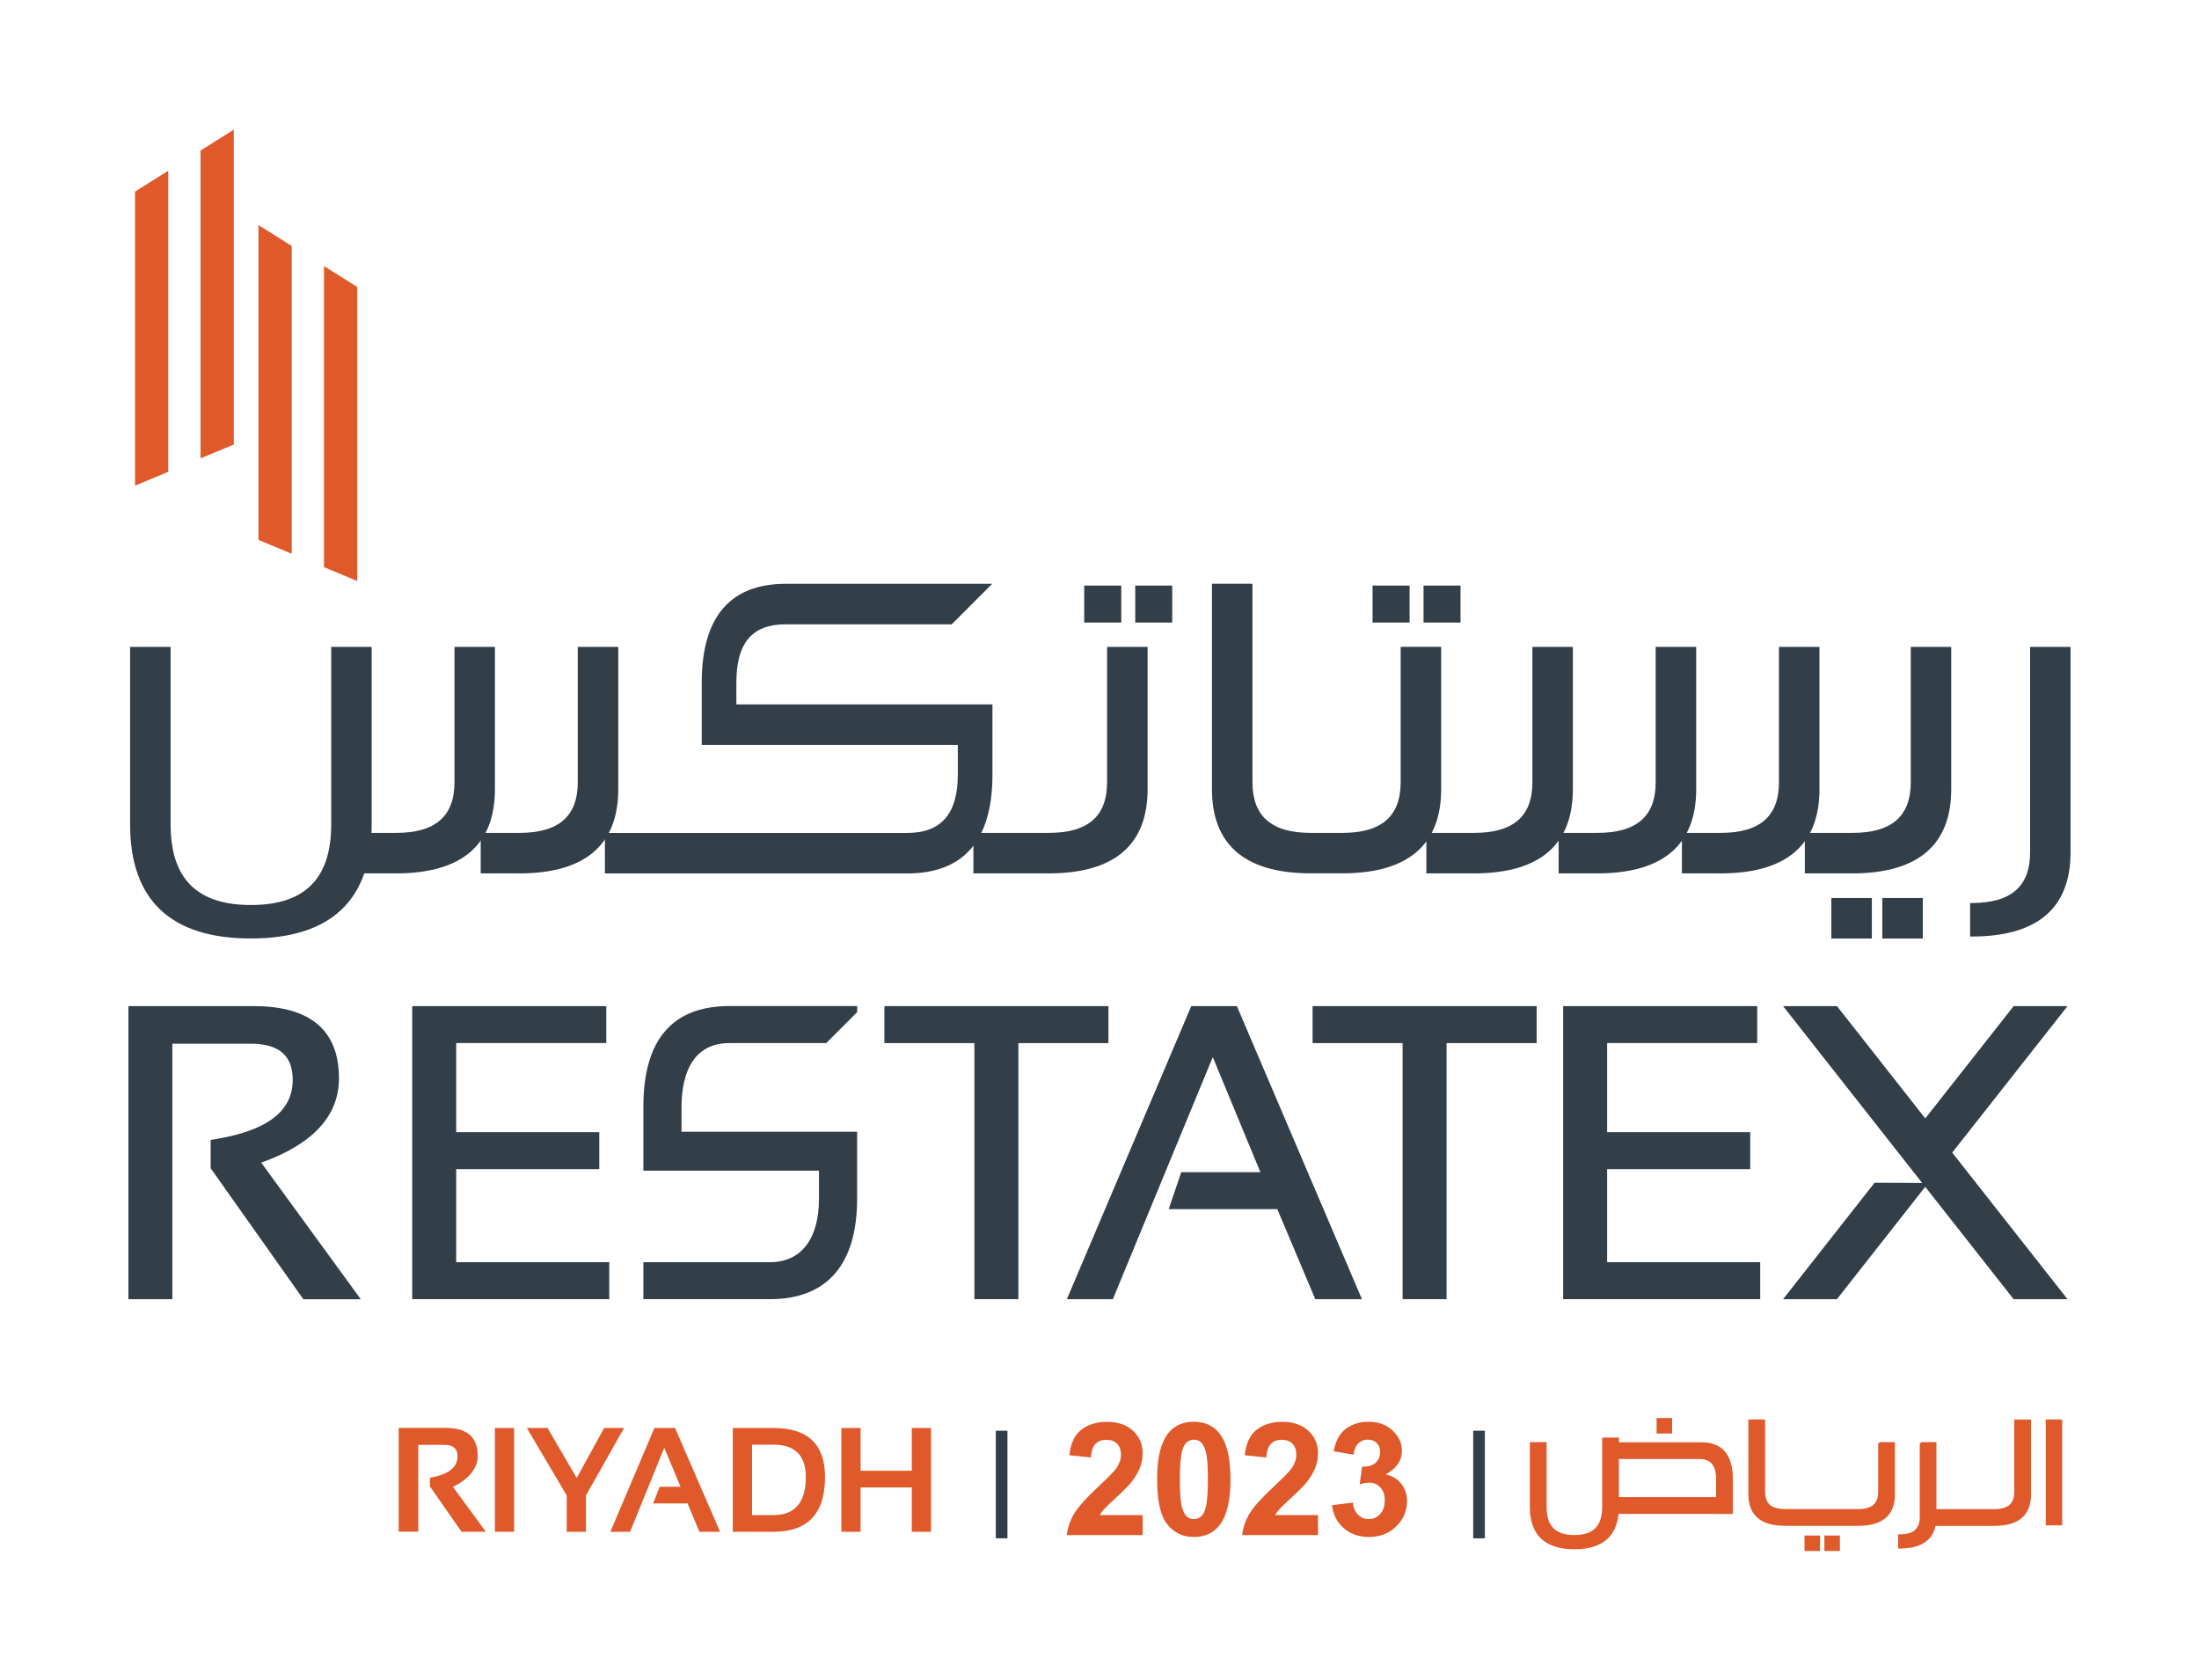 <?xml version="1.0" encoding="UTF-8"?><svg id="Layer_1" xmlns="http://www.w3.org/2000/svg" viewBox="0 0 374.06 285.72"><defs><style>.cls-1{fill:none;stroke:#e0592a;stroke-miterlimit:10;stroke-width:.37px;}.cls-2{fill:#e0592a;}.cls-3{fill:#323e48;}</style></defs><g><path class="cls-3" d="M44.44,197.77c8.78-3.13,13.22-7.95,13.22-14.35,0-8.14-4.87-12.27-14.48-12.27H21.84v49.85h7.48v-43.46h13.3c4.83,0,7.17,2.01,7.17,6.15,0,5.39-4.4,8.7-13.46,10.14l-.5,.08v4.81l15.77,22.29h9.77l-16.93-23.23Z"/><polygon class="cls-3" points="77.6 214.71 77.6 198.88 101.94 198.88 101.94 192.59 77.6 192.59 77.6 177.43 103.13 177.43 103.13 171.15 70.12 171.15 70.12 221 103.64 221 103.64 214.71 77.6 214.71"/><polygon class="cls-3" points="150.44 171.15 150.44 177.44 165.75 177.44 165.75 221 173.23 221 173.23 177.44 188.55 177.44 188.55 171.15 150.44 171.15"/><polygon class="cls-3" points="210.55 171.51 210.4 171.15 202.64 171.15 181.48 221 189.3 221 206.3 179.82 214.4 199.4 200.94 199.4 198.8 205.68 217.27 205.68 223.74 221 231.67 221 210.55 171.51"/><polygon class="cls-3" points="223.28 171.15 223.28 177.44 238.59 177.44 238.59 221 246.07 221 246.07 177.44 261.39 177.44 261.39 171.15 223.28 171.15"/><polygon class="cls-3" points="273.38 214.71 273.38 198.88 297.72 198.88 297.72 192.59 273.38 192.59 273.38 177.43 298.91 177.43 298.91 171.15 265.9 171.15 265.9 221 299.42 221 299.42 214.71 273.38 214.71"/><polygon class="cls-3" points="351.69 171.15 342.53 171.15 327.5 190.25 312.65 171.37 312.47 171.15 303.31 171.15 326.97 201.23 318.88 201.19 303.31 221 312.47 221 327.49 201.89 342.35 220.78 342.53 221 351.69 221 332.08 196.07 351.69 171.15"/><path class="cls-3" d="M56.34,110.04v30.18c0,9.24-4.47,13.73-13.66,13.73s-13.66-4.49-13.66-13.73v-30.18h-6.89v30.18c0,12.89,6.91,19.42,20.54,19.42s20.55-6.54,20.55-19.42v-30.18h-6.89Z"/><path class="cls-3" d="M345.33,110.04v34.95c0,5.8-3.24,8.62-9.92,8.62h-.29v5.7h.29c11.15,0,16.8-4.82,16.8-14.32v-34.95h-6.89Z"/><path class="cls-3" d="M188.32,110.04v23.02c0,5.8-3.24,8.62-9.92,8.62h-12.82v6.89h13.12c10.95-.1,16.51-4.91,16.51-14.32v-24.21h-6.89Z"/><path class="cls-3" d="M98.28,110.04v23.02c0,5.8-3.24,8.62-9.92,8.62h-6.59v6.89h6.89c10.95-.1,16.51-4.91,16.51-14.32v-24.21h-6.89Z"/><path class="cls-3" d="M77.31,110.04v23.02c0,5.8-3.25,8.62-9.92,8.62h-6.29v6.89h6.58c10.95-.1,16.51-4.91,16.51-14.32v-24.21h-6.88Z"/><path class="cls-3" d="M325.03,110.04v23.02c0,5.8-3.24,8.62-9.92,8.62h-8.1v6.89h8.39c10.95-.1,16.51-4.91,16.51-14.32v-24.21h-6.89Z"/><path class="cls-3" d="M302.61,110.04v23.02c0,5.8-3.24,8.62-9.92,8.62h-6.59v6.89h6.89c10.95-.1,16.51-4.91,16.51-14.32v-24.21h-6.89Z"/><path class="cls-3" d="M281.64,110.04v23.02c0,5.8-3.24,8.62-9.92,8.62h-6.59v6.89h6.89c10.95-.1,16.51-4.91,16.51-14.32v-24.21h-6.89Z"/><path class="cls-3" d="M260.67,110.04v23.02c0,5.8-3.24,8.62-9.92,8.62h-8.12v6.89h8.41c10.95-.1,16.51-4.91,16.51-14.32v-24.21h-6.89Z"/><path class="cls-3" d="M238.26,110.04v23.02c0,5.8-3.24,8.62-9.92,8.62h-5.38c-6.67,0-9.91-2.82-9.91-8.62v-33.76h-6.89v34.95c0,9.41,5.56,14.22,16.51,14.31h0s5.97,0,5.97,0h0c10.95-.1,16.51-4.91,16.51-14.32v-24.21h-6.89Z"/><rect class="cls-3" x="184.43" y="99.61" width="6.3" height="6.29"/><rect class="cls-3" x="193.11" y="99.61" width="6.29" height="6.29"/><rect class="cls-3" x="233.48" y="99.61" width="6.3" height="6.29"/><rect class="cls-3" x="242.15" y="99.61" width="6.29" height="6.29"/><rect class="cls-3" x="311.81" y="153.05" width="6.3" height="6.3"/><path class="cls-3" d="M318.41,159.65h-6.89v-6.89h6.89v6.89Zm-6.3-.59h5.71v-5.71h-5.71v5.71Z"/><rect class="cls-3" x="320.48" y="153.05" width="6.3" height="6.3"/><path class="cls-3" d="M327.08,159.65h-6.89v-6.89h6.89v6.89Zm-6.29-.59h5.71v-5.71h-5.71v5.71Z"/><path class="cls-3" d="M125.26,119.83v-3.71c0-6.77,2.67-9.92,8.42-9.92h28.21l6.89-6.89h-35.1c-9.42,0-14.22,5.56-14.31,16.51h0v10.9h43.56v5.05c0,6.67-2.82,9.92-8.62,9.92h-51.41v6.89h51.41c9.55,0,14.43-5.56,14.51-16.51h0v-12.24h-43.57Z"/><path class="cls-3" d="M124.06,177.43h16.49l5.26-5.26v-1.03h-21.75c-9.7,0-14.62,5.75-14.62,17.1v10.9h29.87v4.76c0,6.87-3.03,10.81-8.33,10.81h-21.54v6.29h21.54c9.7,0,14.82-5.91,14.82-17.1v-11.38h-29.87v-4.27c0-4.04,1.06-10.81,8.12-10.81"/><polygon class="cls-2" points="28.62 80.26 28.62 29.04 22.97 32.59 22.97 82.61 28.62 80.26"/><polygon class="cls-2" points="39.77 75.62 39.77 22.06 34.11 25.61 34.11 77.97 39.77 75.62"/><polygon class="cls-2" points="55.11 96.48 55.11 45.26 60.76 48.81 60.76 98.83 55.11 96.48"/><polygon class="cls-2" points="43.96 91.84 43.96 38.29 49.62 41.83 49.62 94.19 43.96 91.84"/><path class="cls-2" d="M326.74,245.51v12.57c0,2.09-1.17,3.1-3.57,3.1h-.11v2.05h.11c4.01,0,6.04-1.73,6.04-5.15v-12.57h-2.48Z"/><path class="cls-1" d="M326.74,245.51v12.57c0,2.09-1.17,3.1-3.57,3.1h-.11v2.05h.11c4.01,0,6.04-1.73,6.04-5.15v-12.57h-2.48Z"/><path class="cls-2" d="M272.72,244.73v11.64c0,3.32-1.61,4.94-4.91,4.94s-4.91-1.62-4.91-4.94v-10.86h-2.48v10.86c0,4.64,2.49,6.99,7.39,6.99s7.39-2.35,7.39-6.99v-11.64h-2.48Z"/><path class="cls-1" d="M272.72,244.73v11.64c0,3.32-1.61,4.94-4.91,4.94s-4.91-1.62-4.91-4.94v-10.86h-2.48v10.86c0,4.64,2.49,6.99,7.39,6.99s7.39-2.35,7.39-6.99v-11.64h-2.48Z"/><path class="cls-2" d="M274.42,248h14.58c2.09,0,3.1,1.17,3.1,3.57v5.77h2.48v-5.87h0c-.03-3.94-1.76-5.94-5.15-5.94h-15.01v2.48Z"/><path class="cls-1" d="M274.42,248h14.58c2.09,0,3.1,1.17,3.1,3.57v5.77h2.48v-5.87h0c-.03-3.94-1.76-5.94-5.15-5.94h-15.01v2.48Z"/><path class="cls-2" d="M319.67,245.51v8.28c0,2.09-1.17,3.1-3.57,3.1h-12.46c-2.4,0-3.57-1.01-3.57-3.1v-12.14h-2.48v12.57c0,3.39,2,5.12,5.94,5.15h10.53s2.15,0,2.15,0h0c3.94-.03,5.94-1.76,5.94-5.15v-8.71h-2.48Z"/><path class="cls-1" d="M319.67,245.51v8.28c0,2.09-1.17,3.1-3.57,3.1h-12.46c-2.4,0-3.57-1.01-3.57-3.1v-12.14h-2.48v12.57c0,3.39,2,5.12,5.94,5.15h10.53s2.15,0,2.15,0h0c3.94-.03,5.94-1.76,5.94-5.15v-8.71h-2.48Z"/><polyline class="cls-2" points="273.85 257.34 294.58 257.34 294.33 254.86 273.43 254.86"/><polyline class="cls-1" points="273.85 257.34 294.58 257.34 294.33 254.86 273.43 254.86"/><path class="cls-2" d="M329.3,256.9h9.95c2.4,0,3.57-1.01,3.57-3.1v-12.14h2.48v12.57c0,3.39-2,5.12-5.94,5.15h0s-10.17,0-10.17,0h0"/><path class="cls-1" d="M329.3,256.9h9.95c2.4,0,3.57-1.01,3.57-3.1v-12.14h2.48v12.57c0,3.39-2,5.12-5.94,5.15h0s-10.17,0-10.17,0h0"/><rect class="cls-2" x="281.98" y="241.41" width="2.27" height="2.26"/><rect class="cls-1" x="281.98" y="241.41" width="2.27" height="2.26"/><rect class="cls-2" x="307.14" y="261.39" width="2.27" height="2.26"/><rect class="cls-1" x="307.14" y="261.39" width="2.27" height="2.26"/><rect class="cls-2" x="310.52" y="261.39" width="2.27" height="2.26"/><rect class="cls-1" x="310.52" y="261.39" width="2.27" height="2.26"/><rect class="cls-2" x="348.18" y="241.65" width="2.42" height="17.64"/><rect class="cls-1" x="348.18" y="241.65" width="2.42" height="17.64"/><g><rect class="cls-3" x="169.39" y="243.38" width="1.98" height="18.3"/><rect class="cls-3" x="250.6" y="243.38" width="1.98" height="18.3"/></g><path class="cls-2" d="M67.82,260.54v-17.64h8.03c3.61,0,5.41,1.58,5.41,4.73,0,2.13-1.41,3.9-4.21,5.3l5.59,7.63h-4.13l-5.37-7.69v-1.5c3.13-.53,4.69-1.75,4.69-3.64,0-1.3-.73-1.95-2.2-1.95h-4.48v14.76h-3.33Z"/><rect class="cls-2" x="84.18" y="242.91" width="3.27" height="17.66"/><polygon class="cls-2" points="89.62 242.91 93.14 242.91 98.1 251.42 102.77 242.91 106.16 242.91 99.67 254.39 99.67 260.57 96.4 260.57 96.4 254.39 89.62 242.91"/><polygon class="cls-2" points="107.18 260.57 103.82 260.57 111.32 242.91 114.83 242.91 122.49 260.57 118.97 260.57 116.96 255.75 111.09 255.75 112.22 252.91 115.77 252.91 112.99 246.28 107.18 260.57"/><path class="cls-2" d="M124.65,260.57v-17.66h6.92c5.85,0,8.77,2.78,8.77,8.35,0,6.21-2.92,9.31-8.77,9.31h-6.92Zm6.92-2.84c3.66,0,5.5-2.16,5.5-6.47,0-3.67-1.84-5.51-5.5-5.51h-3.64v11.98h3.64Z"/><polygon class="cls-2" points="143.12 260.57 143.12 242.91 146.39 242.91 146.39 250.19 155.1 250.19 155.1 242.91 158.37 242.91 158.37 260.57 155.1 260.57 155.1 253.03 146.39 253.03 146.39 260.57 143.12 260.57"/></g><g><path class="cls-2" d="M194.37,257.71v3.42h-12.9c.14-1.29,.56-2.52,1.26-3.67s2.08-2.69,4.14-4.6c1.66-1.55,2.68-2.59,3.05-3.14,.51-.76,.76-1.51,.76-2.25,0-.82-.22-1.45-.66-1.89-.44-.44-1.05-.66-1.83-.66s-1.38,.23-1.83,.69-.72,1.23-.79,2.31l-3.67-.37c.22-2.03,.9-3.48,2.06-4.36,1.15-.88,2.59-1.32,4.32-1.32,1.89,0,3.38,.51,4.47,1.53,1.08,1.02,1.62,2.29,1.62,3.81,0,.86-.16,1.69-.46,2.47-.31,.78-.8,1.6-1.47,2.46-.45,.57-1.25,1.38-2.41,2.45s-1.9,1.77-2.21,2.12c-.31,.35-.56,.69-.75,1.02h7.31Z"/><path class="cls-2" d="M203.08,241.85c1.86,0,3.31,.66,4.36,1.99,1.25,1.57,1.87,4.18,1.87,7.82s-.63,6.24-1.89,7.83c-1.04,1.31-2.49,1.96-4.35,1.96s-3.38-.72-4.52-2.15c-1.14-1.44-1.72-4-1.72-7.68s.63-6.22,1.89-7.81c1.04-1.31,2.49-1.96,4.35-1.96Zm0,3.05c-.45,0-.84,.14-1.19,.43-.35,.28-.62,.79-.81,1.53-.25,.95-.38,2.55-.38,4.81s.11,3.8,.34,4.64c.23,.84,.51,1.4,.86,1.68,.34,.28,.74,.42,1.19,.42s.84-.14,1.19-.43c.35-.28,.62-.79,.81-1.53,.25-.94,.38-2.54,.38-4.79s-.11-3.8-.34-4.64c-.23-.84-.51-1.41-.86-1.69-.35-.28-.74-.43-1.19-.43Z"/><path class="cls-2" d="M224.2,257.71v3.42h-12.9c.14-1.29,.56-2.52,1.26-3.67s2.08-2.69,4.14-4.6c1.66-1.55,2.68-2.59,3.05-3.14,.51-.76,.76-1.51,.76-2.25,0-.82-.22-1.45-.66-1.89-.44-.44-1.05-.66-1.83-.66s-1.38,.23-1.83,.69-.72,1.23-.79,2.31l-3.67-.37c.22-2.03,.9-3.48,2.06-4.36,1.15-.88,2.59-1.32,4.32-1.32,1.89,0,3.38,.51,4.47,1.53,1.08,1.02,1.62,2.29,1.62,3.81,0,.86-.16,1.69-.46,2.47-.31,.78-.8,1.6-1.47,2.46-.45,.57-1.25,1.38-2.41,2.45s-1.9,1.77-2.21,2.12c-.31,.35-.56,.69-.75,1.02h7.31Z"/><path class="cls-2" d="M226.56,256.04l3.56-.43c.11,.91,.42,1.6,.92,2.08,.5,.48,1.1,.72,1.81,.72,.76,0,1.4-.29,1.92-.86s.78-1.35,.78-2.33c0-.93-.25-1.66-.75-2.2-.5-.54-1.1-.81-1.82-.81-.47,0-1.03,.09-1.69,.28l.41-3c1,.03,1.75-.19,2.28-.65,.52-.46,.79-1.07,.79-1.83,0-.65-.19-1.16-.58-1.54-.38-.38-.9-.58-1.53-.58s-1.17,.22-1.61,.65-.72,1.07-.81,1.91l-3.39-.58c.24-1.16,.59-2.09,1.07-2.78,.48-.69,1.14-1.24,1.99-1.64,.85-.4,1.81-.6,2.86-.6,1.81,0,3.26,.58,4.35,1.73,.9,.94,1.35,2.01,1.35,3.2,0,1.69-.92,3.03-2.76,4.03,1.1,.24,1.98,.76,2.64,1.58,.66,.82,.99,1.81,.99,2.97,0,1.68-.62,3.12-1.85,4.31-1.23,1.19-2.76,1.78-4.6,1.78-1.74,0-3.18-.5-4.32-1.5-1.14-1-1.81-2.31-1.99-3.92Z"/></g></svg>